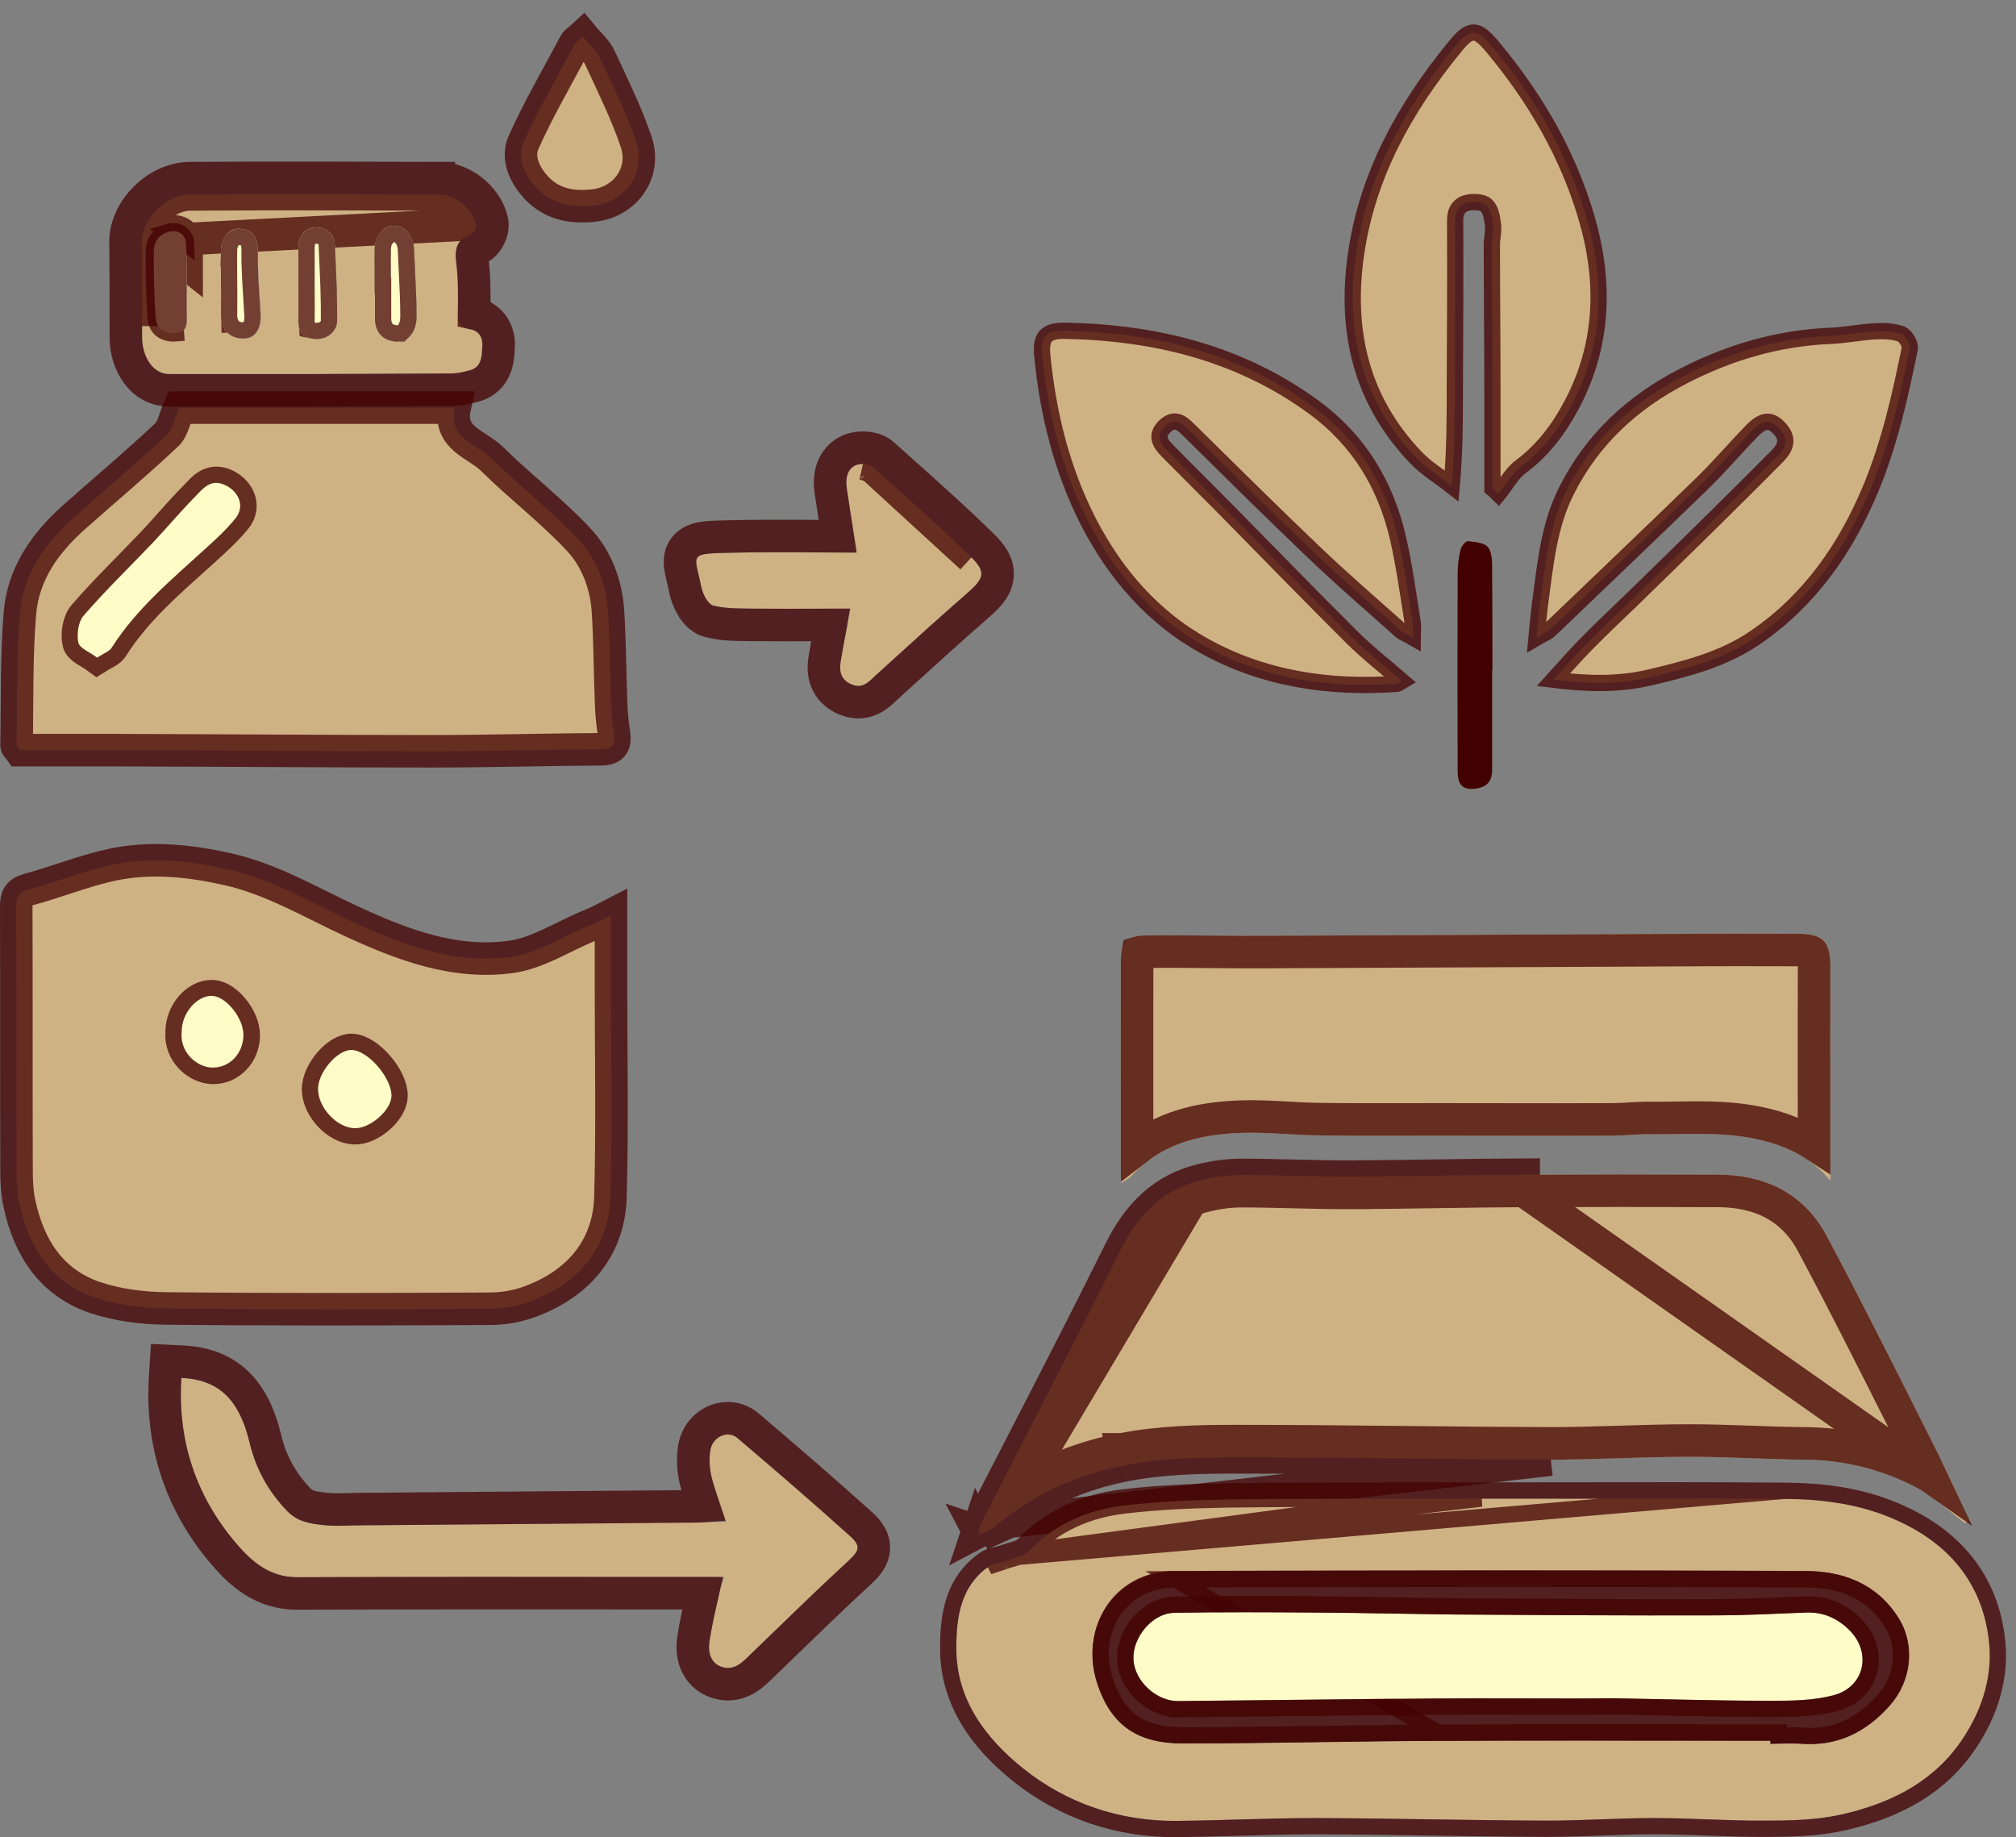 <svg width="124" height="113" viewBox="0 0 124 113" fill="none" xmlns="http://www.w3.org/2000/svg">
<rect x="0" y="0" width="124" height="113" fill="#808080" stroke="none"/>
<path d="M120.864 93.682C119.831 92.912 118.868 92.001 117.747 91.423C115.646 90.355 113.387 89.795 110.988 89.777C108.641 89.76 106.277 89.602 103.931 89.602C101.077 89.602 98.24 89.777 95.385 89.777C88.924 89.76 82.462 89.637 76.001 89.637C73.724 89.637 71.413 89.69 69.189 90.127C66.212 90.705 63.445 91.966 61.099 93.98C60.871 94.172 60.573 94.26 60.293 94.4C60.258 94.33 60.205 94.278 60.17 94.208C60.24 94.015 60.276 93.822 60.363 93.647C63.2 88.114 66.089 82.598 68.856 77.011C69.977 74.718 71.535 73.106 74.039 72.546C74.792 72.371 75.58 72.266 76.351 72.266C78.645 72.266 80.956 72.389 83.25 72.371C86.735 72.353 90.237 72.266 93.722 72.249C97.68 72.231 101.655 72.231 105.612 72.249C108.571 72.249 110.97 73.404 112.371 76.048C114.648 80.321 116.802 84.646 118.973 88.954C119.726 90.46 120.409 92.001 121.127 93.525C121.022 93.577 120.934 93.63 120.864 93.682Z" fill="#CFB284"/>
<path d="M118.788 90.866C118.557 90.376 118.323 89.889 118.079 89.403C117.753 88.755 117.427 88.108 117.102 87.461C115.258 83.796 113.418 80.139 111.489 76.519L111.488 76.517C110.292 74.26 108.275 73.249 105.612 73.249H105.608C101.653 73.231 97.681 73.231 93.727 73.249L118.788 90.866ZM118.788 90.866C118.6 90.749 118.406 90.638 118.206 90.534L118.2 90.532C115.962 89.394 113.551 88.796 110.995 88.777M118.788 90.866L93.726 73.249M110.995 88.777C110.995 88.777 110.995 88.777 110.995 88.777L110.988 89.777L110.995 88.777ZM110.995 88.777C109.906 88.769 108.811 88.73 107.7 88.691L107.495 88.684C106.318 88.642 105.124 88.602 103.931 88.602C102.488 88.602 101.053 88.646 99.635 88.69L99.627 88.69C98.203 88.734 96.796 88.777 95.387 88.777M95.387 88.777C92.431 88.769 89.449 88.739 86.462 88.708C82.969 88.673 79.47 88.637 76.001 88.637C73.72 88.637 71.324 88.688 68.997 89.146M95.387 88.777C95.386 88.777 95.386 88.777 95.385 88.777V89.777M95.387 88.777C95.387 88.777 95.388 88.777 95.388 88.777L95.385 89.777M68.997 89.146C66.683 89.595 64.479 90.439 62.483 91.711M68.997 89.146C68.997 89.146 68.998 89.146 68.998 89.146L69.189 90.127M68.997 89.146C68.996 89.146 68.996 89.146 68.996 89.146L69.189 90.127M62.483 91.711C62.866 90.966 63.251 90.221 63.635 89.475C65.692 85.488 67.755 81.488 69.752 77.455L69.754 77.451C70.787 75.337 72.138 73.996 74.258 73.522L74.258 73.522L74.266 73.52C74.957 73.359 75.669 73.266 76.351 73.266C77.408 73.266 78.47 73.292 79.547 73.319C79.623 73.321 79.7 73.323 79.776 73.325C80.926 73.353 82.092 73.38 83.257 73.371M62.483 91.711C62.147 92.362 61.813 93.013 61.479 93.663M62.483 91.711C61.862 92.106 61.262 92.543 60.684 93.021C61.371 91.684 62.06 90.347 62.75 89.01C64.805 85.025 66.862 81.036 68.856 77.011M83.257 73.371C85.004 73.362 86.754 73.336 88.499 73.31L88.501 73.31C90.249 73.283 91.99 73.257 93.726 73.249M83.257 73.371C83.256 73.371 83.256 73.371 83.255 73.371L83.25 72.371M83.257 73.371C83.257 73.371 83.257 73.371 83.258 73.371L83.25 72.371M93.726 73.249L93.722 72.249C91.98 72.257 90.233 72.284 88.486 72.31C86.739 72.336 84.993 72.362 83.25 72.371M93.726 73.249L74.039 72.546M83.25 72.371C82.026 72.38 80.798 72.35 79.57 72.319C78.495 72.293 77.421 72.266 76.351 72.266C75.58 72.266 74.792 72.371 74.039 72.546M74.039 72.546C71.535 73.106 69.977 74.718 68.856 77.011M74.039 72.546L61.479 93.663M61.479 93.663C63.742 91.833 66.371 90.674 69.189 90.127M61.479 93.663L95.385 89.777M68.856 77.011L68.856 77.012L68.856 77.011ZM60.17 94.208C60.174 94.197 60.178 94.187 60.181 94.177L60.191 94.197L60.17 94.208ZM60.17 94.208C60.188 94.243 60.21 94.273 60.232 94.304C60.254 94.335 60.276 94.365 60.293 94.4L60.203 94.219L60.17 94.208ZM69.189 90.127C71.413 89.69 73.724 89.637 76.001 89.637C79.48 89.637 82.959 89.673 86.439 89.708C89.421 89.739 92.403 89.769 95.385 89.777M60.293 94.4L60.464 94.314L60.472 94.317C60.412 94.344 60.352 94.371 60.293 94.4Z" stroke="#430000" stroke-opacity="0.75" stroke-width="2"/>
<path d="M37.581 56.296C37.581 57.837 37.581 59.256 37.581 60.674C37.581 64.982 37.669 69.307 37.546 73.615C37.476 76.469 35.847 78.938 32.398 80.129C31.68 80.374 30.874 80.497 30.121 80.497C23.484 80.532 16.83 80.549 10.193 80.479C8.74 80.462 7.234 80.269 5.868 79.814C3.154 78.903 1.77 76.732 1.193 74.018C1.053 73.37 1.018 72.687 1.018 72.022C1 66.593 1.018 61.182 1 55.754C1 55.176 1.123 54.895 1.735 54.72C3.487 54.248 5.185 53.547 6.936 53.179C9.283 52.689 11.647 52.934 13.993 53.46C16.708 54.072 19.054 55.473 21.541 56.629C24.675 58.083 27.932 59.343 31.452 58.853C33.045 58.625 34.534 57.662 36.057 57.014C36.565 56.822 37.073 56.559 37.581 56.296ZM24.08 67.398C24.08 66.278 22.644 64.632 21.646 64.579C20.753 64.544 19.544 65.98 19.562 67.031C19.597 68.151 20.735 69.36 21.803 69.395C22.767 69.43 24.08 68.274 24.08 67.398ZM11.174 63.459C11.051 64.754 12.155 65.665 13.083 65.682C14.151 65.7 14.992 64.789 14.992 63.669C14.992 62.618 13.906 61.287 13.048 61.27C12.085 61.252 11.174 62.32 11.174 63.459Z" fill="#CFB284" stroke="#430000" stroke-opacity="0.75" stroke-width="2"/>
<path d="M91.113 92.177C97.347 92.177 103.581 92.141 109.815 92.194C112.056 92.212 114.28 92.492 116.381 93.385C119.814 94.838 121.985 97.342 122.353 101.09C122.563 103.366 121.775 105.538 120.409 107.394C118.623 109.793 116.031 110.984 113.229 111.614C111.723 111.947 110.13 111.982 108.571 111.982C106.295 111.999 104.036 111.824 101.76 111.824C99.553 111.824 97.329 111.982 95.123 111.982C90.412 111.964 85.684 111.842 80.974 111.824C78.119 111.824 75.265 111.964 72.428 111.999C68.891 112.034 65.634 110.931 62.937 108.777C60.643 106.938 58.804 104.539 58.822 101.352C58.822 99.461 59.085 97.57 60.818 96.344C61.081 96.151 61.466 96.134 61.781 96.029C62.289 95.836 62.955 95.749 63.287 95.398C64.898 93.718 66.93 92.859 69.154 92.597C71.237 92.352 73.356 92.264 75.475 92.229C80.676 92.159 85.894 92.194 91.113 92.177ZM108.904 107.061C108.904 107.131 108.904 107.184 108.904 107.254C109.517 107.254 110.13 107.219 110.743 107.254C112.984 107.429 114.735 106.588 116.224 104.925C117.59 103.401 117.835 101.16 116.749 99.479C115.418 97.395 113.334 96.642 111.076 96.642C98.152 96.589 85.229 96.607 72.306 96.642C68.453 96.659 66.439 100.197 67.473 103.454C68.348 106.256 70.117 107.236 72.743 107.236C77.979 107.236 83.233 107.096 88.469 107.079C95.263 107.026 102.092 107.061 108.904 107.061Z" fill="#CFB284"/>
<path d="M91.111 91.677L91.113 91.677C92.892 91.677 94.672 91.674 96.453 91.671C100.907 91.664 105.363 91.656 109.819 91.694L91.111 91.677ZM91.111 91.677C89.375 91.682 87.638 91.682 85.9 91.682C82.42 91.682 78.939 91.682 75.469 91.729L75.467 91.729C73.341 91.764 71.203 91.852 69.095 92.1L69.095 92.1C66.776 92.374 64.631 93.274 62.926 95.053L62.925 95.054C62.85 95.133 62.704 95.212 62.443 95.298C62.342 95.332 62.237 95.362 62.124 95.395C62.098 95.403 62.071 95.411 62.044 95.419C61.907 95.459 61.758 95.504 61.615 95.557M91.111 91.677L63.287 95.398M63.287 95.398C64.898 93.718 66.93 92.859 69.154 92.597C71.237 92.352 73.356 92.264 75.475 92.229C78.942 92.182 82.417 92.182 85.895 92.182C87.634 92.182 89.373 92.182 91.113 92.177L63.287 95.398ZM63.287 95.398C63.053 95.645 62.654 95.762 62.261 95.876C62.096 95.924 61.932 95.972 61.781 96.029M61.781 96.029L61.623 95.555C61.62 95.556 61.618 95.556 61.615 95.557M61.781 96.029C61.675 96.064 61.561 96.09 61.446 96.115C61.22 96.166 60.992 96.217 60.818 96.344L61.781 96.029ZM61.615 95.557C61.535 95.584 61.462 95.6 61.369 95.62C61.31 95.633 61.243 95.648 61.16 95.668C60.98 95.713 60.74 95.783 60.526 95.938M61.615 95.557L60.526 95.938M60.526 95.938C58.581 97.316 58.322 99.438 58.322 101.351C58.304 104.756 60.275 107.284 62.624 109.167L62.625 109.168C65.415 111.396 68.784 112.535 72.433 112.499L72.434 112.499C73.667 112.484 74.887 112.45 76.104 112.415C77.723 112.37 79.338 112.324 80.973 112.324C83.325 112.333 85.681 112.368 88.041 112.403L88.042 112.403C90.401 112.438 92.763 112.473 95.121 112.482H95.123C96.235 112.482 97.35 112.442 98.454 112.403L98.459 112.403C99.568 112.363 100.667 112.324 101.76 112.324C102.834 112.324 103.906 112.363 104.988 112.403L105.147 112.409C106.279 112.451 107.423 112.49 108.573 112.482C110.132 112.482 111.773 112.448 113.337 112.102L113.339 112.102C116.204 111.457 118.926 110.223 120.81 107.692L120.812 107.69C122.232 105.76 123.075 103.469 122.851 101.044L122.85 101.041C122.462 97.082 120.149 94.437 116.577 92.925C114.393 91.996 112.097 91.712 109.819 91.694L60.526 95.938ZM88.466 106.579C93.321 106.541 98.195 106.548 103.066 106.555C105.013 106.558 106.96 106.561 108.904 106.561H109.404V106.748C109.43 106.747 109.455 106.747 109.481 106.746C109.901 106.738 110.344 106.73 110.771 106.754L110.782 106.755L110.782 106.755C112.845 106.916 114.451 106.157 115.851 104.591L115.852 104.591C117.079 103.222 117.283 101.227 116.329 99.75L116.328 99.748C115.115 97.849 113.219 97.142 111.076 97.142H111.073C98.152 97.089 85.23 97.107 72.308 97.142M88.466 106.579L72.307 97.142C72.307 97.142 72.307 97.142 72.308 97.142M88.466 106.579C86.002 106.587 83.557 106.622 81.115 106.657C78.328 106.696 75.546 106.736 72.743 106.736C71.488 106.736 70.5 106.501 69.731 105.981C68.969 105.465 68.363 104.628 67.95 103.305L67.949 103.303C67.002 100.318 68.842 97.158 72.308 97.142M88.466 106.579L72.308 97.142" stroke="#430000" stroke-opacity="0.75"/>
<path d="M11.017 25.073C16.585 25.073 22.224 25.073 27.967 25.073C27.547 26.982 29.351 27.315 30.279 28.243C31.995 29.941 33.956 31.43 35.602 33.199C36.67 34.337 37.266 35.895 37.388 37.489C37.511 39.345 37.511 41.201 37.581 43.057C37.599 43.723 37.651 44.388 37.756 45.054C37.861 45.719 37.756 46.087 36.951 46.087C33.518 46.104 30.069 46.209 26.637 46.209C20.087 46.209 13.521 46.157 6.971 46.139C5.028 46.139 3.066 46.139 1.228 46.139C1.088 45.947 1.018 45.912 1.018 45.859C1.07 43.127 1 40.396 1.228 37.681C1.438 35.265 2.804 33.356 4.59 31.78C6.481 30.099 8.425 28.47 10.264 26.737C10.666 26.352 10.754 25.651 11.017 25.073ZM5.973 40.448C6.394 40.185 6.744 40.063 6.901 39.818C8.425 37.401 10.596 35.615 12.68 33.724C13.31 33.146 13.958 32.55 14.501 31.885C15.079 31.167 14.729 30.274 13.906 29.854C12.943 29.381 12.452 30.099 11.945 30.624C11.069 31.5 10.281 32.463 9.423 33.374C8.005 34.862 6.516 36.298 5.168 37.856C4.835 38.242 4.712 39.012 4.835 39.52C4.888 39.87 5.518 40.115 5.973 40.448Z" fill="#CFB284" stroke="#430000" stroke-opacity="0.75" stroke-width="2"/>
<path d="M68.943 72.774C68.943 68.064 68.926 63.581 68.943 59.098C68.943 57.942 69.276 57.557 70.449 57.54C72.953 57.505 75.457 57.575 77.962 57.557C86.84 57.522 95.736 57.47 104.614 57.434C106.592 57.417 108.571 57.434 110.55 57.434C112.161 57.434 112.581 57.907 112.581 59.518C112.564 63.826 112.581 68.134 112.581 72.617C111.198 70.953 109.342 70.27 107.486 69.955C105.559 69.622 103.563 69.78 101.584 69.762C100.779 69.745 99.956 69.85 99.15 69.85C95.63 69.868 92.093 69.85 88.573 69.85C86.069 69.85 83.565 69.868 81.061 69.832C79.555 69.815 78.049 69.64 76.543 69.675C73.934 69.745 71.465 70.27 69.591 72.337C69.486 72.459 69.329 72.529 68.943 72.774Z" fill="#CFB284"/>
<path d="M69.942 70.652C69.942 69.787 69.941 68.929 69.939 68.076C69.936 65.039 69.932 62.072 69.943 59.102H69.943V59.098C69.943 58.848 69.962 58.698 69.984 58.611C69.986 58.603 69.988 58.597 69.989 58.591C69.992 58.59 69.994 58.59 69.996 58.589C70.073 58.566 70.216 58.543 70.464 58.539C71.845 58.52 73.171 58.532 74.51 58.545C75.64 58.555 76.779 58.565 77.967 58.557C82.406 58.54 86.85 58.518 91.293 58.496C95.736 58.474 100.179 58.452 104.618 58.434L104.623 58.434C105.936 58.423 107.245 58.427 108.56 58.431C109.221 58.433 109.884 58.434 110.55 58.434C110.914 58.434 111.146 58.462 111.294 58.501C111.364 58.519 111.404 58.537 111.424 58.548C111.442 58.558 111.447 58.563 111.448 58.564L111.448 58.564C111.456 58.573 111.581 58.719 111.581 59.516C111.57 62.377 111.573 65.241 111.577 68.152C111.578 68.899 111.579 69.65 111.58 70.404C110.338 69.597 108.964 69.192 107.655 68.969C106.136 68.707 104.54 68.731 103.055 68.752C102.555 68.76 102.067 68.767 101.599 68.763C101.153 68.753 100.711 68.778 100.308 68.801C100.278 68.803 100.249 68.805 100.219 68.807C99.837 68.829 99.49 68.85 99.15 68.85L99.145 68.85C96.801 68.862 94.452 68.858 92.102 68.854C90.926 68.852 89.75 68.85 88.573 68.85C87.944 68.85 87.315 68.851 86.688 68.852C84.811 68.856 82.945 68.859 81.075 68.833L81.073 68.833C80.452 68.825 79.831 68.79 79.185 68.754C79.076 68.748 78.967 68.742 78.857 68.736C78.103 68.694 77.316 68.657 76.52 68.675L76.516 68.675C74.243 68.736 71.904 69.132 69.942 70.652ZM70.003 58.553C70.003 58.553 70.003 58.553 70.002 58.554L70.003 58.553ZM69.953 58.604C69.952 58.605 69.952 58.605 69.952 58.605L69.953 58.604Z" stroke="#430000" stroke-opacity="0.75" stroke-width="2"/>
<path d="M86.892 39.205C86.56 39.012 86.35 38.942 86.192 38.82C84.371 37.191 82.532 35.615 80.781 33.934C78.172 31.447 75.615 28.908 73.041 26.369C72.586 25.914 72.165 25.721 71.64 26.229C71.045 26.807 71.377 27.28 71.798 27.718C73.023 28.961 74.267 30.187 75.493 31.43C78.049 34.022 80.571 36.631 83.145 39.187C84.091 40.133 85.159 40.956 86.227 41.884C86.104 41.954 86.017 42.042 85.929 42.059C81.762 42.357 77.734 41.761 74.074 39.73C70.94 37.997 68.611 35.317 66.965 32.13C65.319 28.926 64.46 25.459 64.11 21.886C63.988 20.713 64.356 20.328 65.511 20.345C71.045 20.45 76.246 21.711 80.799 25.038C83.583 27.07 85.246 29.836 85.999 33.146C86.385 34.845 86.612 36.561 86.892 38.277C86.927 38.504 86.892 38.767 86.892 39.205Z" fill="#CFB284" stroke="#430000" stroke-opacity="0.75"/>
<path d="M95.543 41.814C96.208 41.078 96.874 40.325 97.574 39.607C98.467 38.697 99.395 37.821 100.306 36.946C101.864 35.422 103.423 33.916 104.981 32.375C106.435 30.939 107.871 29.521 109.307 28.067C109.762 27.612 110.042 27.087 109.552 26.474C108.957 25.756 108.501 25.756 107.748 26.509C106.698 27.595 105.717 28.75 104.631 29.801C101.549 32.795 98.432 35.755 95.333 38.732C95.175 38.889 94.93 38.977 94.51 39.222C94.597 38.329 94.65 37.699 94.737 37.051C95.053 34.704 95.263 32.34 96.348 30.186C97.942 27.017 100.411 24.74 103.546 23.129C106.365 21.676 109.342 20.8 112.529 20.66C113.457 20.625 114.368 20.433 115.296 20.38C115.838 20.345 116.416 20.363 116.924 20.538C117.187 20.625 117.52 21.168 117.467 21.431C116.872 24.355 116.224 27.262 115.068 30.046C113.527 33.741 111.321 36.911 107.976 39.205C105.997 40.571 103.686 41.148 101.374 41.691C99.465 42.129 97.557 42.059 95.543 41.814Z" fill="#CFB284" stroke="#430000" stroke-opacity="0.75"/>
<path d="M91.796 30.047C91.796 28.068 91.796 26.107 91.796 24.128C91.796 21.099 91.761 18.069 91.761 15.04C91.761 14.637 91.883 14.234 91.831 13.831C91.778 13.411 91.708 12.903 91.428 12.64C91.2 12.413 90.658 12.395 90.29 12.465C89.782 12.57 89.502 12.938 89.502 13.534C89.519 16.966 89.502 20.416 89.484 23.848C89.484 25.791 89.484 27.735 89.292 29.889C88.556 29.311 87.716 28.803 87.085 28.138C83.706 24.601 82.725 20.346 83.408 15.617C84.108 10.767 86.402 6.652 89.449 2.922C90.465 1.661 90.833 1.714 91.866 2.957C94.44 6.056 96.436 9.489 97.575 13.358C98.73 17.281 98.643 21.169 96.681 24.881C95.893 26.369 94.913 27.683 93.529 28.716C92.969 29.136 92.619 29.819 92.163 30.379C92.041 30.257 91.918 30.152 91.796 30.047Z" fill="#CFB284" stroke="#430000" stroke-opacity="0.75"/>
<path d="M44.656 93.613C44.323 92.597 43.99 91.721 43.763 90.828C43.64 90.303 43.605 89.725 43.693 89.2C43.833 88.359 44.778 87.939 45.374 88.464C47.685 90.426 49.996 92.422 52.255 94.453C53.008 95.119 52.851 95.399 52.08 96.099C50.067 97.955 48.105 99.882 46.127 101.79C45.636 102.281 45.128 102.771 44.393 102.526C43.693 102.298 43.535 101.598 43.64 100.95C43.798 99.882 44.06 98.849 44.288 97.798C44.34 97.553 44.446 97.325 44.533 97.027C44.235 97.01 44.008 96.992 43.78 96.992C35.27 96.992 26.759 96.975 18.266 97.01C16.603 97.01 15.499 96.064 14.554 94.961C12.05 92.037 10.912 88.604 11.157 84.752C13.416 84.857 14.694 86.03 15.342 88.692C15.727 90.338 16.497 91.721 17.653 92.93C18.301 93.613 19.089 93.718 19.912 93.805C20.543 93.875 21.191 93.84 21.838 93.823C28.913 93.77 35.987 93.7 43.062 93.648C43.552 93.595 44.025 93.613 44.656 93.613Z" fill="#CFB284"/>
<path d="M43.221 97.992C43.194 98.112 43.167 98.232 43.139 98.353C42.962 99.138 42.775 99.964 42.652 100.797C42.581 101.238 42.586 101.767 42.786 102.267C43.001 102.804 43.428 103.263 44.081 103.476C44.751 103.698 45.349 103.575 45.831 103.311C46.248 103.084 46.589 102.742 46.816 102.515L46.828 102.504C47.267 102.079 47.706 101.655 48.143 101.232C49.677 99.746 51.199 98.271 52.756 96.837C52.95 96.66 53.15 96.471 53.31 96.276C53.469 96.084 53.661 95.802 53.725 95.433C53.868 94.603 53.281 94.025 52.921 93.707C50.656 91.67 48.339 89.669 46.027 87.707C45.4 87.16 44.593 87.126 43.959 87.404C43.331 87.681 42.833 88.273 42.706 89.035C42.593 89.711 42.641 90.423 42.789 91.056L42.791 91.066L42.794 91.075C42.924 91.588 43.091 92.106 43.267 92.627C43.18 92.633 43.094 92.639 43.007 92.648C39.485 92.674 35.963 92.705 32.442 92.735C28.904 92.766 25.368 92.796 21.831 92.823L21.821 92.823L21.811 92.823C21.711 92.826 21.613 92.829 21.518 92.832C20.96 92.849 20.486 92.863 20.023 92.811L20.018 92.811C19.182 92.722 18.748 92.631 18.379 92.241L18.379 92.241L18.376 92.239C17.339 91.154 16.658 89.929 16.316 88.464L16.316 88.464L16.313 88.456C15.965 87.024 15.416 85.856 14.537 85.033C13.638 84.192 12.505 83.814 11.203 83.753L10.221 83.707L10.159 84.688C9.897 88.799 11.12 92.488 13.794 95.611L13.794 95.612C14.795 96.778 16.152 98.01 18.266 98.01L18.27 98.01C24.637 97.984 31.013 97.987 37.394 97.99C39.336 97.991 41.278 97.992 43.221 97.992Z" stroke="#430000" stroke-opacity="0.75" stroke-width="2"/>
<path d="M19.159 23.007C16.253 23.007 13.328 23.007 10.421 23.007C9.476 23.007 8.74 22.044 8.74 20.766C8.74 18.787 8.74 16.808 8.723 14.847C8.723 13.464 10.194 11.958 11.7 11.958C16.795 11.923 21.891 11.94 26.987 11.958C27.985 11.958 29.053 12.816 29.281 13.779C29.333 13.954 29.141 14.339 28.983 14.392C28.16 14.707 27.95 15.215 28.055 16.09C28.195 17.159 28.178 18.244 28.16 19.312C28.16 19.838 28.37 20.171 28.861 20.241C29.526 20.328 29.701 20.836 29.666 21.291C29.631 21.852 29.666 22.57 28.896 22.78C28.51 22.885 28.108 22.972 27.722 22.972C24.868 22.99 22.014 22.99 19.159 23.007C19.159 22.99 19.159 22.99 19.159 23.007ZM23.047 17.561H23.064C23.064 18.227 23.064 18.91 23.064 19.575C23.064 20.486 23.607 21.011 24.465 21.011C25.148 21.029 25.621 20.346 25.621 19.47C25.621 18.087 25.516 16.703 25.463 15.302C25.446 14.549 24.921 13.902 24.273 13.884C23.642 13.866 23.064 14.497 23.047 15.285C23.029 16.038 23.047 16.791 23.047 17.561ZM18.354 17.509C18.354 18.209 18.371 18.91 18.354 19.61C18.319 20.276 18.529 20.731 19.247 20.836C20 20.941 20.718 20.468 20.735 19.75C20.753 18.192 20.665 16.616 20.595 15.057C20.56 14.322 19.982 13.954 19.369 13.989C18.722 14.024 18.354 14.549 18.354 15.25C18.354 15.985 18.354 16.738 18.354 17.509ZM13.591 17.369C13.608 18.069 13.591 18.77 13.608 19.47C13.626 20.363 14.221 20.888 15.097 20.836C15.727 20.783 16.077 20.206 16.042 19.365C15.972 18.034 15.85 16.703 15.867 15.372C15.885 14.567 15.552 14.182 14.817 14.094C14.169 14.024 13.643 14.584 13.608 15.372C13.573 16.02 13.591 16.686 13.591 17.369ZM11.489 17.404C11.472 16.616 11.489 15.845 11.472 15.057C11.454 14.427 10.964 14.094 10.369 14.287C9.756 14.479 9.476 14.917 9.476 15.512C9.476 16.878 9.493 18.227 9.598 19.593C9.651 20.258 10.176 20.573 10.841 20.521C11.472 20.468 11.507 20.013 11.507 19.505C11.472 18.805 11.489 18.104 11.489 17.404Z" fill="#CFB284"/>
<path d="M26.987 11.958L26.99 10.958L26.988 10.958C21.895 10.94 16.796 10.923 11.696 10.958C10.619 10.959 9.636 11.488 8.943 12.172C8.255 12.853 7.723 13.817 7.723 14.847H7.723L7.723 14.856C7.74 16.812 7.74 18.786 7.74 20.766C7.74 22.316 8.68 24.007 10.421 24.007H10.438H10.455H10.472H10.489H10.506H10.523H10.54H10.557H10.575H10.592H10.609H10.626H10.643H10.66H10.677H10.694H10.711H10.728H10.745H10.762H10.779H10.796H10.813H10.83H10.847H10.864H10.881H10.898H10.915H10.932H10.949H10.966H10.983H11.001H11.018H11.035H11.052H11.069H11.086H11.103H11.12H11.137H11.154H11.171H11.188H11.205H11.222H11.239H11.256H11.273H11.29H11.307H11.325H11.341H11.359H11.376H11.393H11.41H11.427H11.444H11.461H11.478H11.495H11.512H11.529H11.546H11.563H11.58H11.597H11.614H11.632H11.649H11.666H11.683H11.7H11.717H11.734H11.751H11.768H11.785H11.802H11.819H11.836H11.853H11.87H11.887H11.904H11.921H11.938H11.956H11.973H11.99H12.007H12.024H12.041H12.058H12.075H12.092H12.109H12.126H12.143H12.16H12.177H12.194H12.212H12.229H12.246H12.263H12.28H12.297H12.314H12.331H12.348H12.365H12.382H12.399H12.416H12.433H12.45H12.468H12.485H12.502H12.519H12.536H12.553H12.57H12.587H12.604H12.621H12.638H12.655H12.672H12.69H12.707H12.724H12.741H12.758H12.775H12.792H12.809H12.826H12.843H12.86H12.877H12.894H12.911H12.928H12.946H12.963H12.98H12.997H13.014H13.031H13.048H13.065H13.082H13.099H13.116H13.133H13.15H13.168H13.185H13.202H13.219H13.236H13.253H13.27H13.287H13.304H13.321H13.338H13.355H13.373H13.39H13.407H13.424H13.441H13.458H13.475H13.492H13.509H13.526H13.543H13.56H13.577H13.595H13.612H13.629H13.646H13.663H13.68H13.697H13.714H13.731H13.748H13.765H13.782H13.8H13.817H13.834H13.851H13.868H13.885H13.902H13.919H13.936H13.953H13.97H13.987H14.005H14.022H14.039H14.056H14.073H14.09H14.107H14.124H14.141H14.158H14.175H14.192H14.21H14.226H14.244H14.261H14.278H14.295H14.312H14.329H14.346H14.363H14.38H14.397H14.415H14.431H14.449H14.466H14.483H14.5H14.517H14.534H14.551H14.568H14.585H14.602H14.62H14.636H14.654H14.671H14.688H14.705H14.722H14.739H14.756H14.773H14.79H14.807H14.825H14.841H14.859H14.876H14.893H14.91H14.927H14.944H14.961H14.978H14.995H15.012H15.03H15.047H15.064H15.081H15.098H15.115H15.132H15.149H15.166H15.183H15.2H15.217H15.235H15.252H15.269H15.286H15.303H15.32H15.337H15.354H15.371H15.388H15.405H15.422H15.44H15.457H15.474H15.491H15.508H15.525H15.542H15.559H15.576H15.593H15.61H15.627H15.644H15.662H15.679H15.696H15.713H15.73H15.747H15.764H15.781H15.798H15.815H15.832H15.849H15.867H15.884H15.901H15.918H15.935H15.952H15.969H15.986H16.003H16.02H16.037H16.054H16.072H16.088H16.106H16.123H16.14H16.157H16.174H16.191H16.208H16.225H16.242H16.259H16.276H16.294H16.311H16.328H16.345H16.362H16.379H16.396H16.413H16.43H16.447H16.464H16.481H16.498H16.515H16.533H16.55H16.567H16.584H16.601H16.618H16.635H16.652H16.669H16.686H16.703H16.72H16.738H16.755H16.772H16.789H16.806H16.823H16.84H16.857H16.874H16.891H16.908H16.925H16.942H16.959H16.977H16.994H17.011H17.028H17.045H17.062H17.079H17.096H17.113H17.13H17.147H17.164H17.181H17.198H17.215H17.233H17.25H17.267H17.284H17.301H17.318H17.335H17.352H17.369H17.386H17.403H17.42H17.437H17.454H17.471H17.488H17.506H17.523H17.54H17.557H17.574H17.591H17.608H17.625H17.642H17.659H17.676H17.693H17.71H17.727H17.744H17.762H17.779H17.796H17.813H17.83H17.847H17.864H17.881H17.898H17.915H17.932H17.949H17.966H17.983H18H18.017H18.034H18.052H18.069H18.086H18.103H18.12H18.137H18.154H18.171H18.188H18.205H18.222H18.239H18.256H18.273H18.29H18.307H18.324H18.341H18.358H18.375H18.392H18.41H18.427H18.444H18.461H18.478H18.495H18.512H18.529H18.546H18.563H18.58H18.597H18.614H18.631H18.648H18.665H18.682H18.699H18.716H18.733H18.75H18.767H18.785H18.802H18.819H18.836H18.853H18.87H18.887H18.904H18.921H18.938H18.955H18.972H18.989H19.006H19.023H19.04H19.057H19.074H19.091H19.108H19.125H19.142H19.159V24.007L19.166 24.007C20.591 23.998 22.017 23.994 23.444 23.99L23.445 23.99C24.871 23.985 26.298 23.981 27.726 23.972C28.247 23.972 28.753 23.855 29.159 23.744C29.499 23.652 29.8 23.487 30.043 23.244C30.283 23.005 30.422 22.732 30.505 22.483C30.631 22.107 30.65 21.675 30.66 21.447C30.661 21.413 30.662 21.383 30.664 21.359C30.69 20.996 30.642 20.524 30.372 20.095C30.104 19.669 29.681 19.387 29.161 19.278C29.178 18.238 29.195 17.099 29.047 15.966C29.005 15.61 29.052 15.504 29.06 15.489L29.06 15.489C29.061 15.486 29.067 15.474 29.096 15.452C29.13 15.425 29.2 15.38 29.332 15.329C29.608 15.228 29.784 15.042 29.865 14.947C29.968 14.826 30.048 14.694 30.108 14.572C30.169 14.45 30.223 14.306 30.257 14.15C30.284 14.021 30.318 13.79 30.25 13.531C30.07 12.793 29.596 12.164 29.046 11.725C28.491 11.283 27.761 10.958 26.987 10.958V11.958ZM26.987 11.958C27.985 11.958 29.053 12.816 29.281 13.779L8.723 14.847C8.723 13.464 10.194 11.958 11.7 11.958C16.795 11.923 21.891 11.94 26.987 11.958ZM9.728 15.512C9.726 15.289 9.725 15.066 9.723 14.843M9.728 15.512L9.723 14.843M9.728 15.512C9.737 16.864 9.74 18.223 9.74 19.581L9.728 15.512ZM9.723 14.843C9.723 14.795 9.727 14.745 9.735 14.693C9.881 14.512 10.09 14.374 10.369 14.287M9.723 14.843L11.481 16.23C11.481 15.841 11.481 15.451 11.472 15.057C11.454 14.427 10.964 14.094 10.369 14.287M10.369 14.287L10.668 15.241L10.677 15.238L10.369 14.287ZM19.353 19.649L19.352 19.663C19.348 19.741 19.35 19.799 19.354 19.84C19.364 19.842 19.376 19.844 19.388 19.846C19.522 19.864 19.631 19.827 19.69 19.785C19.718 19.765 19.729 19.749 19.732 19.744C19.733 19.741 19.735 19.738 19.735 19.729C19.75 18.42 19.689 17.099 19.626 15.754C19.616 15.538 19.606 15.321 19.596 15.104C19.594 15.049 19.583 15.026 19.581 15.022C19.579 15.019 19.578 15.018 19.576 15.017C19.569 15.011 19.523 14.982 19.427 14.987L19.424 14.988C19.415 14.988 19.409 14.989 19.404 14.989C19.39 15.013 19.354 15.091 19.354 15.25L19.353 19.649ZM19.353 19.649L19.354 19.635M19.353 19.649L19.354 19.635M19.354 19.635C19.366 19.152 19.361 18.655 19.358 18.178M19.354 19.635L19.358 18.178M19.358 18.178C19.356 17.949 19.354 17.724 19.354 17.509M19.358 18.178L19.354 17.509M19.354 17.509V17.504M19.354 17.509V17.504M19.354 17.504V17.5M19.354 17.504V17.5M19.354 17.5V17.495M19.354 17.5V17.495M19.354 17.495V17.491M19.354 17.495V17.491M19.354 17.491V17.486M19.354 17.491V17.486M19.354 17.486V17.482M19.354 17.486V17.482M19.354 17.482V17.477M19.354 17.482V17.477M19.354 17.477V17.473M19.354 17.477V17.473M19.354 17.473V17.468M19.354 17.473V17.468M19.354 17.468V17.464M19.354 17.468V17.464M19.354 17.464V17.459M19.354 17.464V17.459M19.354 17.459V17.455M19.354 17.459V17.455M19.354 17.455V17.45M19.354 17.455V17.45M19.354 17.45V17.446M19.354 17.45V17.446M19.354 17.446V17.441M19.354 17.446V17.441M19.354 17.441V17.437M19.354 17.441V17.437M19.354 17.437V17.432M19.354 17.437V17.432M19.354 17.432V17.428M19.354 17.432V17.428M19.354 17.428V17.423M19.354 17.428V17.423M19.354 17.423V17.419M19.354 17.423V17.419M19.354 17.419V17.414M19.354 17.419V17.414M19.354 17.414V17.41M19.354 17.414V17.41M19.354 17.41V17.405M19.354 17.41V17.405M19.354 17.405V17.401M19.354 17.405V17.401M19.354 17.401V17.396M19.354 17.401V17.396M19.354 17.396V17.392M19.354 17.396V17.392M19.354 17.392V17.387M19.354 17.392V17.387M19.354 17.387V17.383M19.354 17.387V17.383M19.354 17.383V17.378M19.354 17.383V17.378M19.354 17.378V17.373M19.354 17.378V17.373M19.354 17.373V17.369M19.354 17.373V17.369M19.354 17.369V17.364M19.354 17.369V17.364M19.354 17.364V17.36M19.354 17.364V17.36M19.354 17.36V17.355M19.354 17.36V17.355M19.354 17.355V17.351M19.354 17.355V17.351M19.354 17.351V17.346M19.354 17.351V17.346M19.354 17.346V17.342M19.354 17.346V17.342M19.354 17.342V17.337M19.354 17.342V17.337M19.354 17.337V17.333M19.354 17.337V17.333M19.354 17.333V17.328M19.354 17.333V17.328M19.354 17.328V17.324M19.354 17.328V17.324M19.354 17.324V17.32M19.354 17.324V17.32M19.354 17.32V17.315M19.354 17.32V17.315M19.354 17.315V17.311M19.354 17.315V17.311M19.354 17.311V17.306M19.354 17.311V17.306M19.354 17.306V17.302M19.354 17.306V17.302M19.354 17.302V17.297M19.354 17.302V17.297M19.354 17.297V17.293M19.354 17.297V17.293M19.354 17.293V17.288M19.354 17.293V17.288M19.354 17.288V17.284M19.354 17.288V17.284M19.354 17.284V17.279M19.354 17.284V17.279M19.354 17.279V17.275M19.354 17.279V17.275M19.354 17.275V17.27M19.354 17.275V17.27M19.354 17.27V17.266M19.354 17.27V17.266M19.354 17.266V17.261M19.354 17.266V17.261M19.354 17.261V17.257M19.354 17.261V17.257M19.354 17.257V17.252M19.354 17.257V17.252M19.354 17.252V17.248M19.354 17.252V17.248M19.354 17.248V17.243M19.354 17.248V17.243M19.354 17.243V17.239M19.354 17.243V17.239M19.354 17.239V17.234M19.354 17.239V17.234M19.354 17.234V17.23M19.354 17.234V17.23M19.354 17.23V17.225M19.354 17.23V17.225M19.354 17.225V17.221M19.354 17.225V17.221M19.354 17.221V17.216M19.354 17.221V17.216M19.354 17.216V17.212M19.354 17.216V17.212M19.354 17.212V17.207M19.354 17.212V17.207M19.354 17.207V17.203M19.354 17.207V17.203M19.354 17.203V17.198M19.354 17.203V17.198M19.354 17.198V17.194M19.354 17.198V17.194M19.354 17.194V17.189M19.354 17.194V17.189M19.354 17.189V17.185M19.354 17.189V17.185M19.354 17.185V17.18M19.354 17.185V17.18M19.354 17.18V17.176M19.354 17.18V17.176M19.354 17.176V17.171M19.354 17.176V17.171M19.354 17.171V17.167M19.354 17.171V17.167M19.354 17.167V17.162M19.354 17.167V17.162M19.354 17.162V17.158M19.354 17.162V17.158M19.354 17.158V17.153M19.354 17.158V17.153M19.354 17.153V17.149M19.354 17.153V17.149M19.354 17.149V17.144M19.354 17.149V17.144M19.354 17.144V17.14M19.354 17.144V17.14M19.354 17.14V17.135M19.354 17.14V17.135M19.354 17.135V17.131M19.354 17.135V17.131M19.354 17.131V17.127M19.354 17.131V17.127M19.354 17.127V17.122M19.354 17.127V17.122M19.354 17.122V17.117M19.354 17.122V17.117M19.354 17.117V17.113M19.354 17.117V17.113M19.354 17.113V17.109M19.354 17.113V17.109M19.354 17.109V17.104M19.354 17.109V17.104M19.354 17.104V17.1M19.354 17.104V17.1M19.354 17.1V17.095M19.354 17.1V17.095M19.354 17.095V17.091M19.354 17.095V17.091M19.354 17.091V17.086M19.354 17.091V17.086M19.354 17.086V17.082M19.354 17.086V17.082M19.354 17.082V17.077M19.354 17.082V17.077M19.354 17.077V17.073M19.354 17.077V17.073M19.354 17.073V17.068M19.354 17.073V17.068M19.354 17.068V17.064M19.354 17.068V17.064M19.354 17.064V17.059M19.354 17.064V17.059M19.354 17.059V17.055M19.354 17.059V17.055M19.354 17.055V17.05M19.354 17.055V17.05M19.354 17.05V17.046M19.354 17.05V17.046M19.354 17.046V17.041M19.354 17.046V17.041M19.354 17.041V17.037M19.354 17.041V17.037M19.354 17.037V17.032M19.354 17.037V17.032M19.354 17.032V17.028M19.354 17.032V17.028M19.354 17.028V17.023M19.354 17.028V17.023M19.354 17.023V17.019M19.354 17.023V17.019M19.354 17.019V17.015M19.354 17.019V17.015M19.354 17.015V17.01M19.354 17.015V17.01M19.354 17.01V17.006M19.354 17.01V17.006M19.354 17.006V17.001M19.354 17.006V17.001M19.354 17.001V16.997M19.354 17.001V16.997M19.354 16.997V16.992M19.354 16.997V16.992M19.354 16.992V16.988M19.354 16.992V16.988M19.354 16.988V16.983M19.354 16.988V16.983M19.354 16.983V16.979M19.354 16.983V16.979M19.354 16.979V16.974M19.354 16.979V16.974M19.354 16.974V16.97M19.354 16.974V16.97M19.354 16.97V16.965M19.354 16.97V16.965M19.354 16.965V16.961M19.354 16.965V16.961M19.354 16.961V16.956M19.354 16.961V16.956M19.354 16.956V16.952M19.354 16.956V16.952M19.354 16.952V16.948M19.354 16.952V16.948M19.354 16.948V16.943M19.354 16.948V16.943M19.354 16.943V16.939M19.354 16.943V16.939M19.354 16.939V16.934M19.354 16.939V16.934M19.354 16.934V16.93M19.354 16.934V16.93M19.354 16.93V16.925M19.354 16.93V16.925M19.354 16.925V16.921M19.354 16.925V16.921M19.354 16.921V16.916M19.354 16.921V16.916M19.354 16.916V16.912M19.354 16.916V16.912M19.354 16.912V16.907M19.354 16.912V16.907M19.354 16.907V16.903M19.354 16.907V16.903M19.354 16.903V16.898M19.354 16.903V16.898M19.354 16.898V16.894M19.354 16.898V16.894M19.354 16.894V16.89M19.354 16.894V16.89M19.354 16.89V16.885M19.354 16.89V16.885M19.354 16.885V16.881M19.354 16.885V16.881M19.354 16.881V16.876M19.354 16.881V16.876M19.354 16.876V16.872M19.354 16.876V16.872M19.354 16.872V16.867M19.354 16.872V16.867M19.354 16.867V16.863M19.354 16.867V16.863M19.354 16.863V16.858M19.354 16.863V16.858M19.354 16.858V16.854M19.354 16.858V16.854M19.354 16.854V16.849M19.354 16.854V16.849M19.354 16.849V16.845M19.354 16.849V16.845M19.354 16.845V16.841M19.354 16.845V16.841M19.354 16.841V16.836M19.354 16.841V16.836M19.354 16.836V16.832M19.354 16.836V16.832M19.354 16.832V16.827M19.354 16.832V16.827M19.354 16.827V16.823M19.354 16.827V16.823M19.354 16.823V16.818M19.354 16.823V16.818M19.354 16.818V16.814M19.354 16.818V16.814M19.354 16.814V16.809M19.354 16.814V16.809M19.354 16.809V16.805M19.354 16.809V16.805M19.354 16.805V16.8M19.354 16.805V16.8M19.354 16.8V16.796M19.354 16.8V16.796M19.354 16.796V16.792M19.354 16.796V16.792M19.354 16.792V16.787M19.354 16.792V16.787M19.354 16.787V16.783M19.354 16.787V16.783M19.354 16.783V16.778M19.354 16.783V16.778M19.354 16.778V16.774M19.354 16.778V16.774M19.354 16.774V16.769M19.354 16.774V16.769M19.354 16.769V16.765M19.354 16.769V16.765M19.354 16.765V16.76M19.354 16.765V16.76M19.354 16.76V16.756M19.354 16.76V16.756M19.354 16.756V16.752M19.354 16.756V16.752M19.354 16.752V16.747M19.354 16.752V16.747M19.354 16.747V16.743M19.354 16.747V16.743M19.354 16.743V16.738M19.354 16.743V16.738M19.354 16.738V16.734M19.354 16.738V16.734M19.354 16.734V16.729M19.354 16.734V16.729M19.354 16.729V16.725M19.354 16.729V16.725M19.354 16.725V16.72M19.354 16.725V16.72M19.354 16.72V16.716M19.354 16.72V16.716M19.354 16.716V16.712M19.354 16.716V16.712M19.354 16.712V16.707M19.354 16.712V16.707M19.354 16.707V16.703M19.354 16.707V16.703M19.354 16.703V16.698M19.354 16.703V16.698M19.354 16.698V16.694M19.354 16.698V16.694M19.354 16.694V16.689M19.354 16.694V16.689M19.354 16.689V16.685M19.354 16.689V16.685M19.354 16.685V16.68M19.354 16.685V16.68M19.354 16.68V16.676M19.354 16.68V16.676M19.354 16.676V16.672M19.354 16.676V16.672M19.354 16.672V16.667M19.354 16.672V16.667M19.354 16.667V16.663M19.354 16.667V16.663M19.354 16.663V16.658M19.354 16.663V16.658M19.354 16.658V16.654M19.354 16.658V16.654M19.354 16.654V16.649M19.354 16.654V16.649M19.354 16.649V16.645M19.354 16.649V16.645M19.354 16.645V16.64M19.354 16.645V16.64M19.354 16.64V16.636M19.354 16.64V16.636M19.354 16.636V16.632M19.354 16.636V16.632M19.354 16.632V16.627M19.354 16.632V16.627M19.354 16.627V16.623M19.354 16.627V16.623M19.354 16.623V16.618M19.354 16.623V16.618M19.354 16.618V16.614M19.354 16.618V16.614M19.354 16.614V16.609M19.354 16.614V16.609M19.354 16.609V16.605M19.354 16.609V16.605M19.354 16.605V16.601M19.354 16.605V16.601M19.354 16.601V16.596M19.354 16.601V16.596M19.354 16.596V16.592M19.354 16.596V16.592M19.354 16.592V16.587M19.354 16.592V16.587M19.354 16.587V16.583M19.354 16.587V16.583M19.354 16.583V16.578M19.354 16.583V16.578M19.354 16.578V16.574M19.354 16.578V16.574M19.354 16.574V16.57M19.354 16.574V16.57M19.354 16.57V16.565M19.354 16.57V16.565M19.354 16.565V16.561M19.354 16.565V16.561M19.354 16.561V16.556M19.354 16.561V16.556M19.354 16.556V16.552M19.354 16.556V16.552M19.354 16.552V16.547M19.354 16.552V16.547M19.354 16.547V16.543M19.354 16.547V16.543M19.354 16.543V16.538M19.354 16.543V16.538M19.354 16.538V16.534M19.354 16.538V16.534M19.354 16.534V16.53M19.354 16.534V16.53M19.354 16.53V16.525M19.354 16.53V16.525M19.354 16.525V16.521M19.354 16.525V16.521M19.354 16.521V16.516M19.354 16.521V16.516M19.354 16.516V16.512M19.354 16.516V16.512M19.354 16.512V16.508M19.354 16.512V16.508M19.354 16.508V16.503M19.354 16.508V16.503M19.354 16.503V16.499M19.354 16.503V16.499M19.354 16.499V16.494M19.354 16.499V16.494M19.354 16.494V16.49M19.354 16.494V16.49M19.354 16.49V16.485M19.354 16.49V16.485M19.354 16.485V16.481M19.354 16.485V16.481M19.354 16.481V16.477M19.354 16.481V16.477M19.354 16.477V16.472M19.354 16.477V16.472M19.354 16.472V16.468M19.354 16.472V16.468M19.354 16.468V16.463M19.354 16.468V16.463M19.354 16.463V16.459M19.354 16.463V16.459M19.354 16.459V16.454M19.354 16.459V16.454M19.354 16.454V16.45M19.354 16.454V16.45M19.354 16.45V16.446M19.354 16.45V16.446M19.354 16.446V16.441M19.354 16.446V16.441M19.354 16.441V16.437M19.354 16.441V16.437M19.354 16.437V16.432M19.354 16.437V16.432M19.354 16.432V16.428M19.354 16.432V16.428M19.354 16.428V16.424M19.354 16.428V16.424M19.354 16.424V16.419V16.424ZM9.74 20.059C9.74 19.9 9.74 19.741 9.74 19.582L9.74 20.059ZM24.064 17.561V16.561H24.041C24.038 16.138 24.037 15.728 24.047 15.308L24.047 15.307C24.05 15.149 24.11 15.022 24.178 14.946C24.212 14.907 24.238 14.892 24.251 14.886C24.265 14.891 24.295 14.908 24.335 14.956C24.403 15.037 24.46 15.17 24.464 15.326L24.464 15.333L24.464 15.34C24.483 15.84 24.507 16.324 24.531 16.799C24.577 17.704 24.621 18.577 24.621 19.47C24.621 19.739 24.547 19.91 24.492 19.985C24.483 19.997 24.476 20.005 24.47 20.011H24.465C24.242 20.011 24.169 19.947 24.153 19.931C24.137 19.914 24.064 19.831 24.064 19.575V19.571V19.567V19.563V19.559V19.556V19.552V19.548V19.544V19.54V19.536V19.532V19.528V19.524V19.52V19.517V19.513V19.509V19.505V19.501V19.497V19.493V19.489V19.485V19.481V19.477V19.474V19.47V19.466V19.462V19.458V19.454V19.45V19.446V19.442V19.438V19.434V19.431V19.427V19.423V19.419V19.415V19.411V19.407V19.403V19.399V19.395V19.391V19.387V19.384V19.38V19.376V19.372V19.368V19.364V19.36V19.356V19.352V19.348V19.344V19.34V19.337V19.333V19.329V19.325V19.321V19.317V19.313V19.309V19.305V19.301V19.297V19.293V19.29V19.286V19.282V19.278V19.274V19.27V19.266V19.262V19.258V19.254V19.25V19.246V19.242V19.238V19.235V19.231V19.227V19.223V19.219V19.215V19.211V19.207V19.203V19.199V19.195V19.191V19.187V19.183V19.18V19.176V19.172V19.168V19.164V19.16V19.156V19.152V19.148V19.144V19.14V19.136V19.132V19.128V19.125V19.12V19.117V19.113V19.109V19.105V19.101V19.097V19.093V19.089V19.085V19.081V19.077V19.073V19.069V19.065V19.061V19.058V19.054V19.05V19.046V19.042V19.038V19.034V19.03V19.026V19.022V19.018V19.014V19.01V19.006V19.002V18.998V18.994V18.991V18.987V18.983V18.979V18.975V18.971V18.967V18.963V18.959V18.955V18.951V18.947V18.943V18.939V18.935V18.931V18.927V18.924V18.92V18.916V18.912V18.908V18.904V18.9V18.896V18.892V18.888V18.884V18.88V18.876V18.872V18.868V18.864V18.86V18.857V18.852V18.849V18.845V18.841V18.837V18.833V18.829V18.825V18.821V18.817V18.813V18.809V18.805V18.801V18.797V18.793V18.789V18.785V18.782V18.777V18.774V18.77V18.766V18.762V18.758V18.754V18.75V18.746V18.742V18.738V18.734V18.73V18.726V18.722V18.718V18.714V18.71V18.706V18.703V18.699V18.695V18.691V18.687V18.683V18.679V18.675V18.671V18.667V18.663V18.659V18.655V18.651V18.647V18.643V18.639V18.635V18.631V18.628V18.623V18.62V18.616V18.612V18.608V18.604V18.6V18.596V18.592V18.588V18.584V18.58V18.576V18.572V18.568V18.564V18.56V18.556V18.552V18.549V18.544V18.541V18.537V18.533V18.529V18.525V18.521V18.517V18.513V18.509V18.505V18.501V18.497V18.493V18.489V18.485V18.481V18.477V18.473V18.47V18.465V18.462V18.458V18.454V18.45V18.446V18.442V18.438V18.434V18.43V18.426V18.422V18.418V18.414V18.41V18.406V18.402V18.398V18.394V18.39V18.387V18.383V18.379V18.375V18.371V18.367V18.363V18.359V18.355V18.351V18.347V18.343V18.339V18.335V18.331V18.327V18.323V18.319V18.316V18.311V18.308V18.304V18.3V18.296V18.292V18.288V18.284V18.28V18.276V18.272V18.268V18.264V18.26V18.256V18.252V18.248V18.244V18.241V18.236V18.233V18.229V18.225V18.221V18.217V18.213V18.209V18.205V18.201V18.197V18.193V18.189V18.185V18.181V18.177V18.173V18.169V18.166V18.162V18.158V18.154V18.15V18.146V18.142V18.138V18.134V18.13V18.126V18.122V18.118V18.114V18.11V18.106V18.102V18.099V18.095V18.091V18.087V18.083V18.079V18.075V18.071V18.067V18.063V18.059V18.055V18.051V18.047V18.043V18.04V18.036V18.032V18.028V18.024V18.02V18.016V18.012V18.008V18.004V18V17.996V17.992V17.988V17.984V17.98V17.977V17.973V17.969V17.965V17.961V17.957V17.953V17.949V17.945V17.941V17.937V17.933V17.929V17.925V17.922V17.918V17.914V17.91V17.906V17.902V17.898V17.894V17.89V17.886V17.882V17.878V17.874V17.87V17.866V17.863V17.859V17.855V17.851V17.847V17.843V17.839V17.835V17.831V17.827V17.823V17.819V17.816V17.812V17.808V17.804V17.8V17.796V17.792V17.788V17.784V17.78V17.776V17.772V17.768V17.765V17.761V17.757V17.753V17.749V17.745V17.741V17.737V17.733V17.729V17.725V17.721V17.718V17.714V17.71V17.706V17.702V17.698V17.694V17.69V17.686V17.682V17.678V17.674V17.671V17.667V17.663V17.659V17.655V17.651V17.647V17.643V17.639V17.636V17.632V17.628V17.624V17.62V17.616V17.612V17.608V17.604V17.6V17.596V17.593V17.589V17.585V17.581V17.577V17.573V17.569V17.565V17.561ZM24.26 14.883C24.26 14.883 24.26 14.883 24.259 14.883L24.26 14.883ZM14.867 15.351L14.867 15.359L15.867 15.372L14.867 15.351ZM13.608 19.47L14.608 19.45L14.608 19.445L13.608 19.47ZM14.607 15.426L14.607 15.417L13.608 15.372L14.607 15.426Z" stroke="#430000" stroke-opacity="0.75" stroke-width="2"/>
<path d="M52.308 37.437C50.469 37.437 48.42 37.454 46.371 37.437C45.531 37.419 44.655 37.454 43.867 37.244C43.535 37.156 43.219 36.526 43.132 36.088C42.747 34.162 42.309 34.057 44.638 34.004C47.317 33.934 49.996 33.987 52.693 33.987C52.483 32.621 52.273 31.325 52.08 30.012C51.94 29.049 52.395 28.471 53.183 28.541C53.341 28.558 53.551 28.593 53.656 28.698C55.705 30.537 57.789 32.358 59.75 34.285C60.678 35.195 60.503 35.598 59.522 36.456C57.614 38.12 55.74 39.836 53.866 41.534C53.446 41.919 53.078 42.392 52.378 42.095C51.695 41.814 51.607 41.254 51.712 40.659C51.888 39.573 52.115 38.505 52.308 37.437Z" fill="#CFB284"/>
<path d="M60.451 33.571C58.834 31.983 57.133 30.465 55.457 28.968C55.082 28.633 54.708 28.299 54.337 27.966C54.111 27.752 53.851 27.664 53.711 27.624C53.546 27.578 53.389 27.558 53.294 27.547L53.283 27.546L53.272 27.545C52.602 27.485 51.928 27.705 51.488 28.284C51.076 28.825 50.997 29.513 51.091 30.156L51.091 30.157C51.216 31.013 51.35 31.866 51.486 32.731C51.499 32.815 51.512 32.9 51.525 32.984C51.114 32.982 50.703 32.98 50.291 32.977C48.404 32.966 46.504 32.955 44.614 33.005C44.051 33.017 43.565 33.033 43.2 33.095C42.872 33.15 42.265 33.298 41.968 33.905C41.836 34.176 41.819 34.441 41.826 34.631C41.832 34.82 41.866 35.006 41.898 35.162C41.925 35.289 41.959 35.434 41.993 35.577C42.001 35.611 42.009 35.645 42.017 35.678C42.061 35.861 42.107 36.06 42.151 36.284C42.218 36.617 42.36 36.989 42.546 37.304C42.64 37.465 42.762 37.638 42.915 37.793C43.059 37.938 43.291 38.125 43.61 38.21C44.394 38.419 45.259 38.426 45.956 38.432C46.095 38.433 46.227 38.434 46.351 38.436L46.351 38.436L46.363 38.437C47.751 38.448 49.144 38.444 50.465 38.44C50.679 38.44 50.891 38.439 51.101 38.438C51.1 38.444 51.099 38.449 51.098 38.454C50.969 39.125 50.835 39.817 50.726 40.493C50.661 40.869 50.63 41.361 50.814 41.848C51.016 42.383 51.426 42.783 51.993 43.017C52.635 43.288 53.223 43.217 53.714 42.944C54.022 42.772 54.315 42.489 54.469 42.341C54.498 42.313 54.522 42.29 54.54 42.273C54.863 41.98 55.185 41.688 55.508 41.395C57.06 39.985 58.607 38.58 60.179 37.21L60.181 37.209C60.435 36.986 60.683 36.754 60.879 36.512C61.076 36.269 61.277 35.948 61.34 35.544C61.475 34.682 60.914 34.026 60.451 33.571ZM60.451 33.571L59.75 34.285M60.451 33.571C60.451 33.571 60.451 33.571 60.45 33.571L59.75 34.285M59.75 34.285C58.152 32.715 56.473 31.216 54.798 29.72C54.417 29.379 54.036 29.039 53.656 28.698M59.75 34.285L53.656 28.698M53.656 28.698C53.551 28.593 53.341 28.558 53.183 28.541L53.656 28.698Z" stroke="#430000" stroke-opacity="0.75" stroke-width="2"/>
<path d="M35.848 2.239C36.25 2.73 36.706 3.097 36.916 3.588C37.704 5.286 38.544 6.985 39.14 8.753C39.753 10.61 38.474 12.431 36.513 12.641C35.112 12.799 33.799 12.553 32.801 11.328C32.135 10.522 31.837 9.576 32.205 8.753C33.133 6.687 34.289 4.708 35.357 2.695C35.427 2.554 35.602 2.467 35.848 2.239Z" fill="#CFB284" stroke="#430000" stroke-opacity="0.75" stroke-width="2"/>
<path d="M91.778 41.236C91.778 43.267 91.778 45.316 91.778 47.347C91.778 48.118 91.393 48.468 90.605 48.521C89.799 48.573 89.659 48.03 89.659 47.453C89.642 43.372 89.642 39.292 89.659 35.212C89.659 34.722 89.729 34.231 89.852 33.759C89.904 33.566 90.167 33.268 90.307 33.286C90.745 33.338 91.34 33.391 91.533 33.671C91.796 34.021 91.778 34.617 91.778 35.107C91.796 37.138 91.796 39.187 91.796 41.218C91.778 41.236 91.778 41.236 91.778 41.236Z" fill="#430000"/>
<path d="M24.08 67.398C24.08 68.274 22.766 69.429 21.803 69.394C20.735 69.359 19.597 68.169 19.562 67.03C19.527 65.98 20.753 64.544 21.646 64.579C22.644 64.631 24.08 66.277 24.08 67.398Z" fill="#FFFCC7"/>
<path d="M11.174 63.457C11.174 62.319 12.085 61.251 13.03 61.251C13.888 61.269 14.974 62.599 14.974 63.65C14.974 64.788 14.133 65.681 13.065 65.664C12.155 65.664 11.034 64.753 11.174 63.457Z" fill="#FFFCC7"/>
<g opacity="0.75">
<path d="M108.904 107.061C102.092 107.061 95.281 107.043 88.451 107.061C83.215 107.078 77.962 107.218 72.726 107.218C70.099 107.218 68.331 106.238 67.455 103.436C66.44 100.161 68.453 96.624 72.288 96.624C85.212 96.589 98.135 96.571 111.058 96.624C113.317 96.641 115.401 97.377 116.732 99.461C117.818 101.142 117.555 103.383 116.206 104.907C114.718 106.57 112.967 107.411 110.725 107.236C110.113 107.183 109.5 107.236 108.887 107.236C108.904 107.183 108.904 107.113 108.904 107.061ZM96.664 104.469C97.487 104.469 98.293 104.469 99.115 104.469C102.408 104.522 105.682 104.627 108.974 104.627C110.253 104.627 111.601 104.609 112.827 104.276C114.683 103.769 115.138 101.72 113.825 100.336C113.107 99.583 112.214 99.146 111.128 99.198C109.237 99.268 107.346 99.373 105.472 99.373C100.149 99.373 94.825 99.356 89.502 99.321C86.595 99.303 83.688 99.233 80.764 99.198C77.927 99.181 75.09 99.146 72.236 99.216C70.87 99.251 69.662 100.722 69.732 102.105C69.802 103.436 71.133 104.662 72.499 104.644C77.769 104.592 83.04 104.522 88.294 104.487C91.078 104.451 93.88 104.469 96.664 104.469Z" fill="#430000"/>
<path d="M69.714 105.964C68.952 105.448 68.346 104.61 67.933 103.287C67.468 101.787 67.7 100.241 68.47 99.078C69.233 97.924 70.539 97.124 72.288 97.124L72.29 97.124C85.212 97.089 98.134 97.071 111.055 97.124C113.204 97.141 115.099 97.833 116.31 99.73L116.312 99.732C117.264 101.206 117.047 103.202 115.833 104.574C114.433 106.139 112.828 106.898 110.766 106.737C110.331 106.7 109.87 106.713 109.446 106.725C109.432 106.725 109.418 106.726 109.404 106.726V106.561H108.904C106.635 106.561 104.366 106.559 102.095 106.557C97.552 106.553 93.004 106.549 88.45 106.561L88.45 106.561C85.986 106.569 83.54 106.604 81.098 106.639C78.311 106.679 75.528 106.718 72.726 106.718C71.471 106.718 70.483 106.483 69.714 105.964ZM112.958 104.759L112.959 104.759C114.054 104.459 114.774 103.686 115 102.753C115.225 101.826 114.951 100.797 114.188 99.992L114.187 99.991C113.387 99.152 112.36 98.639 111.107 98.699C110.627 98.716 110.15 98.736 109.674 98.756C108.261 98.815 106.864 98.873 105.472 98.873C100.15 98.873 94.828 98.856 89.505 98.821L89.505 98.821C87.768 98.81 86.036 98.781 84.297 98.752C83.126 98.732 81.951 98.712 80.77 98.698L80.77 98.698L80.767 98.698C80.363 98.696 79.959 98.693 79.554 98.69C77.122 98.673 74.679 98.656 72.224 98.716L72.223 98.716C71.364 98.738 70.596 99.207 70.065 99.831C69.533 100.455 69.19 101.29 69.232 102.13L69.232 102.131C69.276 102.953 69.703 103.708 70.291 104.248C70.879 104.789 71.673 105.155 72.505 105.144L72.499 104.644L72.503 105.144C74.268 105.127 76.032 105.107 77.796 105.087C81.301 105.049 84.802 105.01 88.297 104.987L88.3 104.986C90.385 104.96 92.478 104.964 94.571 104.967C95.269 104.968 95.967 104.969 96.664 104.969H96.669H96.674H96.678H96.683H96.688H96.693H96.698H96.703H96.707H96.712H96.717H96.722H96.727H96.731H96.736H96.741H96.746H96.751H96.755H96.76H96.765H96.77H96.775H96.78H96.784H96.789H96.794H96.799H96.804H96.808H96.813H96.818H96.823H96.828H96.832H96.837H96.842H96.847H96.852H96.856H96.861H96.866H96.871H96.876H96.881H96.885H96.89H96.895H96.9H96.905H96.909H96.914H96.919H96.924H96.929H96.933H96.938H96.943H96.948H96.953H96.957H96.962H96.967H96.972H96.977H96.981H96.986H96.991H96.996H97.001H97.005H97.01H97.015H97.02H97.025H97.029H97.034H97.039H97.044H97.049H97.053H97.058H97.063H97.068H97.073H97.077H97.082H97.087H97.092H97.097H97.101H97.106H97.111H97.116H97.121H97.125H97.13H97.135H97.14H97.144H97.149H97.154H97.159H97.164H97.168H97.173H97.178H97.183H97.188H97.192H97.197H97.202H97.207H97.212H97.216H97.221H97.226H97.231H97.235H97.24H97.245H97.25H97.255H97.259H97.264H97.269H97.274H97.278H97.283H97.288H97.293H97.298H97.302H97.307H97.312H97.317H97.322H97.326H97.331H97.336H97.341H97.345H97.35H97.355H97.36H97.365H97.369H97.374H97.379H97.384H97.388H97.393H97.398H97.403H97.408H97.412H97.417H97.422H97.427H97.431H97.436H97.441H97.446H97.451H97.455H97.46H97.465H97.47H97.475H97.479H97.484H97.489H97.494H97.498H97.503H97.508H97.513H97.517H97.522H97.527H97.532H97.537H97.541H97.546H97.551H97.556H97.56H97.565H97.57H97.575H97.579H97.584H97.589H97.594H97.599H97.603H97.608H97.613H97.618H97.623H97.627H97.632H97.637H97.642H97.646H97.651H97.656H97.661H97.665H97.67H97.675H97.68H97.685H97.689H97.694H97.699H97.704H97.708H97.713H97.718H97.723H97.728H97.732H97.737H97.742H97.747H97.751H97.756H97.761H97.766H97.77H97.775H97.78H97.785H97.79H97.794H97.799H97.804H97.809H97.813H97.818H97.823H97.828H97.832H97.837H97.842H97.847H97.852H97.856H97.861H97.866H97.871H97.875H97.88H97.885H97.89H97.894H97.899H97.904H97.909H97.914H97.918H97.923H97.928H97.933H97.938H97.942H97.947H97.952H97.957H97.961H97.966H97.971H97.976H97.98H97.985H97.99H97.995H97.999H98.004H98.009H98.014H98.019H98.023H98.028H98.033H98.038H98.042H98.047H98.052H98.057H98.061H98.066H98.071H98.076H98.081H98.085H98.09H98.095H98.1H98.105H98.109H98.114H98.119H98.124H98.128H98.133H98.138H98.143H98.147H98.152H98.157H98.162H98.166H98.171H98.176H98.181H98.186H98.19H98.195H98.2H98.205H98.21H98.214H98.219H98.224H98.229H98.233H98.238H98.243H98.248H98.252H98.257H98.262H98.267H98.272H98.276H98.281H98.286H98.291H98.295H98.3H98.305H98.31H98.315H98.319H98.324H98.329H98.334H98.338H98.343H98.348H98.353H98.358H98.362H98.367H98.372H98.377H98.382H98.386H98.391H98.396H98.401H98.405H98.41H98.415H98.42H98.424H98.429H98.434H98.439H98.444H98.448H98.453H98.458H98.463H98.468H98.472H98.477H98.482H98.487H98.491H98.496H98.501H98.506H98.511H98.515H98.52H98.525H98.53H98.534H98.539H98.544H98.549H98.554H98.558H98.563H98.568H98.573H98.578H98.582H98.587H98.592H98.597H98.602H98.606H98.611H98.616H98.621H98.625H98.63H98.635H98.64H98.645H98.649H98.654H98.659H98.664H98.669H98.673H98.678H98.683H98.688H98.692H98.697H98.702H98.707H98.712H98.716H98.721H98.726H98.731H98.736H98.74H98.745H98.75H98.755H98.76H98.764H98.769H98.774H98.779H98.784H98.788H98.793H98.798H98.803H98.808H98.812H98.817H98.822H98.827H98.832H98.837H98.841H98.846H98.851H98.856H98.861H98.865H98.87H98.875H98.88H98.885H98.889H98.894H98.899H98.904H98.909H98.913H98.918H98.923H98.928H98.933H98.937H98.942H98.947H98.952H98.957H98.961H98.966H98.971H98.976H98.981H98.986H98.99H98.995H99H99.005H99.01H99.014H99.019H99.024H99.029H99.034H99.038H99.043H99.048H99.053H99.058H99.062H99.067H99.072H99.077H99.082H99.087H99.091H99.096H99.101H99.106H99.111H99.112C100.204 104.986 101.298 105.01 102.393 105.033C104.583 105.08 106.777 105.127 108.974 105.127C110.246 105.127 111.658 105.112 112.958 104.759Z" stroke="#430000" stroke-opacity="0.75"/>
</g>
<path d="M5.973 40.449C5.535 40.116 4.888 39.871 4.817 39.52C4.712 38.995 4.817 38.225 5.15 37.857C6.499 36.298 7.987 34.862 9.405 33.374C10.263 32.464 11.051 31.518 11.927 30.625C12.452 30.099 12.925 29.381 13.888 29.854C14.729 30.275 15.062 31.168 14.484 31.886C13.941 32.551 13.31 33.146 12.662 33.724C10.596 35.615 8.425 37.402 6.884 39.818C6.744 40.063 6.376 40.186 5.973 40.449Z" fill="#FFFCC7"/>
<path d="M23.047 17.561C23.047 16.808 23.029 16.055 23.047 15.284C23.064 14.496 23.625 13.866 24.273 13.883C24.921 13.901 25.428 14.549 25.463 15.302C25.516 16.685 25.621 18.068 25.621 19.469C25.621 20.345 25.148 21.028 24.465 21.01C23.607 20.993 23.064 20.485 23.064 19.574C23.064 18.909 23.064 18.226 23.064 17.561C23.064 17.561 23.064 17.561 23.047 17.561Z" fill="#FFFCC7"/>
<path d="M23.547 15.295L23.547 15.295C23.56 14.697 23.968 14.375 24.259 14.383C24.553 14.391 24.936 14.73 24.964 15.323C24.982 15.794 25.005 16.259 25.029 16.72C25.075 17.639 25.121 18.545 25.121 19.469C25.121 19.823 25.025 20.103 24.896 20.279C24.773 20.447 24.63 20.514 24.478 20.51L24.476 20.51C24.142 20.503 23.927 20.404 23.797 20.274C23.668 20.145 23.564 19.929 23.564 19.574V19.57V19.567V19.563V19.559V19.555V19.551V19.547V19.543V19.539V19.535V19.531V19.527V19.524V19.52V19.516V19.512V19.508V19.504V19.5V19.496V19.492V19.488V19.485V19.481V19.477V19.473V19.469V19.465V19.461V19.457V19.453V19.449V19.445V19.442V19.438V19.434V19.43V19.426V19.422V19.418V19.414V19.41V19.406V19.402V19.398V19.395V19.391V19.387V19.383V19.379V19.375V19.371V19.367V19.363V19.359V19.355V19.352V19.348V19.344V19.34V19.336V19.332V19.328V19.324V19.32V19.316V19.312V19.308V19.304V19.3V19.297V19.293V19.289V19.285V19.281V19.277V19.273V19.269V19.265V19.261V19.257V19.253V19.25V19.245V19.242V19.238V19.234V19.23V19.226V19.222V19.218V19.214V19.21V19.206V19.202V19.198V19.195V19.191V19.187V19.183V19.179V19.175V19.171V19.167V19.163V19.159V19.155V19.151V19.147V19.143V19.139V19.136V19.131V19.128V19.124V19.12V19.116V19.112V19.108V19.104V19.1V19.096V19.092V19.088V19.084V19.08V19.076V19.073V19.069V19.065V19.061V19.057V19.053V19.049V19.045V19.041V19.037V19.033V19.029V19.025V19.021V19.017V19.013V19.009V19.006V19.002V18.998V18.994V18.99V18.986V18.982V18.978V18.974V18.97V18.966V18.962V18.958V18.954V18.95V18.946V18.942V18.939V18.935V18.931V18.927V18.923V18.919V18.915V18.911V18.907V18.903V18.899V18.895V18.891V18.887V18.883V18.879V18.875V18.872V18.867V18.864V18.86V18.856V18.852V18.848V18.844V18.84V18.836V18.832V18.828V18.824V18.82V18.816V18.812V18.808V18.804V18.8V18.797V18.793V18.789V18.785V18.781V18.777V18.773V18.769V18.765V18.761V18.757V18.753V18.749V18.745V18.741V18.737V18.733V18.729V18.725V18.721V18.718V18.714V18.71V18.706V18.702V18.698V18.694V18.69V18.686V18.682V18.678V18.674V18.67V18.666V18.662V18.658V18.654V18.65V18.646V18.642V18.639V18.635V18.631V18.627V18.623V18.619V18.615V18.611V18.607V18.603V18.599V18.595V18.591V18.587V18.583V18.579V18.575V18.571V18.567V18.564V18.559V18.556V18.552V18.548V18.544V18.54V18.536V18.532V18.528V18.524V18.52V18.516V18.512V18.508V18.504V18.5V18.496V18.492V18.488V18.485V18.48V18.477V18.473V18.469V18.465V18.461V18.457V18.453V18.449V18.445V18.441V18.437V18.433V18.429V18.425V18.421V18.417V18.413V18.409V18.405V18.401V18.398V18.394V18.39V18.386V18.382V18.378V18.374V18.37V18.366V18.362V18.358V18.354V18.35V18.346V18.342V18.338V18.334V18.331V18.326V18.323V18.319V18.315V18.311V18.307V18.303V18.299V18.295V18.291V18.287V18.283V18.279V18.275V18.271V18.267V18.263V18.259V18.256V18.252V18.248V18.244V18.24V18.236V18.232V18.228V18.224V18.22V18.216V18.212V18.208V18.204V18.2V18.196V18.192V18.188V18.184V18.18V18.177V18.173V18.169V18.165V18.161V18.157V18.153V18.149V18.145V18.141V18.137V18.133V18.129V18.125V18.121V18.117V18.113V18.11V18.106V18.102V18.098V18.094V18.09V18.086V18.082V18.078V18.074V18.07V18.066V18.062V18.058V18.055V18.05V18.047V18.043V18.039V18.035V18.031V18.027V18.023V18.019V18.015V18.011V18.007V18.003V17.999V17.995V17.991V17.988V17.984V17.98V17.976V17.972V17.968V17.964V17.96V17.956V17.952V17.948V17.944V17.94V17.936V17.933V17.929V17.925V17.921V17.917V17.913V17.909V17.905V17.901V17.897V17.893V17.889V17.885V17.881V17.878V17.874V17.87V17.866V17.862V17.858V17.854V17.85V17.846V17.842V17.838V17.834V17.83V17.826V17.823V17.819V17.815V17.811V17.807V17.803V17.799V17.795V17.791V17.787V17.783V17.779V17.776V17.772V17.768V17.764V17.76V17.756V17.752V17.748V17.744V17.74V17.736V17.732V17.729V17.725V17.721V17.717V17.713V17.709V17.705V17.701V17.697V17.693V17.689V17.686V17.682V17.678V17.674V17.67V17.666V17.662V17.658V17.654V17.65V17.646V17.642V17.639V17.635V17.631V17.627V17.623V17.619V17.615V17.611V17.607V17.603V17.599V17.596V17.592V17.588V17.584V17.58V17.576V17.572V17.568V17.564V17.561H23.547C23.547 17.302 23.545 17.047 23.543 16.795C23.539 16.296 23.535 15.803 23.547 15.295Z" stroke="#430000" stroke-opacity="0.75"/>
<path d="M18.354 17.508C18.354 16.755 18.354 16.002 18.354 15.249C18.354 14.549 18.721 14.024 19.369 13.989C19.982 13.954 20.56 14.321 20.595 15.057C20.665 16.615 20.753 18.191 20.735 19.75C20.718 20.485 20 20.941 19.247 20.835C18.546 20.748 18.319 20.275 18.354 19.61C18.371 18.892 18.354 18.191 18.354 17.508Z" fill="#FFFCC7"/>
<path d="M19.396 14.488L19.396 14.488L19.398 14.488C19.599 14.476 19.771 14.533 19.887 14.625C19.995 14.71 20.084 14.85 20.096 15.08C20.105 15.296 20.115 15.512 20.125 15.728C20.188 17.075 20.25 18.414 20.235 19.741C20.225 20.086 19.869 20.418 19.316 20.34L19.316 20.34L19.309 20.339C19.07 20.309 18.984 20.229 18.942 20.164C18.885 20.078 18.838 19.917 18.853 19.636L18.853 19.636L18.854 19.622C18.865 19.133 18.861 18.646 18.857 18.176C18.855 17.948 18.854 17.725 18.854 17.508V17.504V17.5V17.495V17.491V17.486V17.482V17.477V17.473V17.469V17.464V17.46V17.455V17.451V17.447V17.442V17.438V17.433V17.429V17.424V17.42V17.416V17.411V17.407V17.402V17.398V17.394V17.389V17.385V17.38V17.376V17.372V17.367V17.363V17.358V17.354V17.349V17.345V17.341V17.336V17.332V17.328V17.323V17.319V17.314V17.31V17.305V17.301V17.297V17.292V17.288V17.283V17.279V17.274V17.27V17.266V17.261V17.257V17.253V17.248V17.244V17.239V17.235V17.23V17.226V17.222V17.217V17.213V17.208V17.204V17.2V17.195V17.191V17.186V17.182V17.177V17.173V17.169V17.164V17.16V17.155V17.151V17.147V17.142V17.138V17.133V17.129V17.125V17.12V17.116V17.111V17.107V17.102V17.098V17.094V17.089V17.085V17.08V17.076V17.072V17.067V17.063V17.058V17.054V17.049V17.045V17.041V17.036V17.032V17.027V17.023V17.019V17.014V17.01V17.005V17.001V16.997V16.992V16.988V16.983V16.979V16.974V16.97V16.966V16.961V16.957V16.953V16.948V16.944V16.939V16.935V16.93V16.926V16.922V16.917V16.913V16.908V16.904V16.899V16.895V16.891V16.886V16.882V16.878V16.873V16.869V16.864V16.86V16.855V16.851V16.847V16.842V16.838V16.833V16.829V16.825V16.82V16.816V16.811V16.807V16.802V16.798V16.794V16.789V16.785V16.78V16.776V16.772V16.767V16.763V16.758V16.754V16.75V16.745V16.741V16.736V16.732V16.727V16.723V16.719V16.714V16.71V16.705V16.701V16.697V16.692V16.688V16.683V16.679V16.674V16.67V16.666V16.661V16.657V16.652V16.648V16.644V16.639V16.635V16.63V16.626V16.622V16.617V16.613V16.608V16.604V16.599V16.595V16.591V16.586V16.582V16.577V16.573V16.569V16.564V16.56V16.555V16.551V16.547V16.542V16.538V16.533V16.529V16.524V16.52V16.516V16.511V16.507V16.502V16.498V16.494V16.489V16.485V16.48V16.476V16.471V16.467V16.463V16.458V16.454V16.45V16.445V16.441V16.436V16.432V16.427V16.423V16.419V16.414V16.41V16.405V16.401V16.396V16.392V16.388V16.383V16.379V16.375V16.37V16.366V16.361V16.357V16.352V16.348V16.344V16.339V16.335V16.33V16.326V16.322V16.317V16.313V16.308V16.304V16.299V16.295V16.291V16.286V16.282V16.277V16.273V16.269V16.264V16.26V16.255V16.251V16.247V16.242V16.238V16.233V16.229V16.224V16.22V16.216V16.211V16.207V16.202V16.198V16.194V16.189V16.185V16.18V16.176V16.172V16.167V16.163V16.158V16.154V16.149V16.145V16.141V16.136V16.132V16.127V16.123V16.119V16.114V16.11V16.105V16.101V16.096V16.092V16.088V16.083V16.079V16.075V16.07V16.066V16.061V16.057V16.052V16.048V16.044V16.039V16.035V16.03V16.026V16.021V16.017V16.013V16.008V16.004V15.999V15.995V15.991V15.986V15.982V15.977V15.973V15.969V15.964V15.96V15.955V15.951V15.947V15.942V15.938V15.933V15.929V15.925V15.92V15.916V15.911V15.907V15.902V15.898V15.894V15.889V15.885V15.88V15.876V15.871V15.867V15.863V15.858V15.854V15.85V15.845V15.841V15.836V15.832V15.827V15.823V15.819V15.814V15.81V15.805V15.801V15.796V15.792V15.788V15.783V15.779V15.774V15.77V15.766V15.761V15.757V15.752V15.748V15.744V15.739V15.735V15.73V15.726V15.722V15.717V15.713V15.708V15.704V15.699V15.695V15.691V15.686V15.682V15.677V15.673V15.669V15.664V15.66V15.655V15.651V15.646V15.642V15.638V15.633V15.629V15.624V15.62V15.616V15.611V15.607V15.602V15.598V15.594V15.589V15.585V15.58V15.576V15.572V15.567V15.563V15.558V15.554V15.549V15.545V15.541V15.536V15.532V15.527V15.523V15.519V15.514V15.51V15.505V15.501V15.496V15.492V15.488V15.483V15.479V15.474V15.47V15.466V15.461V15.457V15.452V15.448V15.444V15.439V15.435V15.43V15.426V15.421V15.417V15.413V15.408V15.404V15.399V15.395V15.391V15.386V15.382V15.377V15.373V15.368V15.364V15.36V15.355V15.351V15.347V15.342V15.338V15.333V15.329V15.324V15.32V15.316V15.311V15.307V15.302V15.298V15.293V15.289V15.285V15.28V15.276V15.271V15.267V15.263V15.258V15.254V15.249C18.854 14.982 18.924 14.792 19.014 14.676C19.096 14.57 19.214 14.498 19.396 14.488Z" stroke="#430000" stroke-opacity="0.75"/>
<path d="M13.591 17.368C13.591 16.703 13.573 16.02 13.591 15.354C13.626 14.566 14.151 13.989 14.799 14.076C15.534 14.164 15.85 14.549 15.85 15.354C15.832 16.685 15.955 18.016 16.025 19.347C16.077 20.188 15.71 20.783 15.079 20.818C14.204 20.87 13.626 20.345 13.591 19.452C13.591 18.752 13.608 18.069 13.591 17.368Z" fill="#FFFCC7"/>
<path d="M14.732 14.572L14.732 14.572L14.74 14.573C15.034 14.608 15.154 14.691 15.214 14.763C15.28 14.844 15.349 15.005 15.35 15.351C15.337 16.339 15.4 17.334 15.462 18.308C15.485 18.666 15.507 19.022 15.525 19.373L15.525 19.373L15.526 19.378C15.547 19.725 15.479 19.971 15.386 20.116C15.303 20.247 15.196 20.311 15.052 20.319L15.052 20.319L15.049 20.319C14.719 20.339 14.497 20.249 14.357 20.121C14.218 19.994 14.106 19.779 14.091 19.442C14.091 19.22 14.093 18.996 14.095 18.77C14.098 18.306 14.102 17.834 14.091 17.362C14.091 17.134 14.089 16.908 14.087 16.684C14.083 16.242 14.079 15.807 14.091 15.372C14.12 14.753 14.49 14.539 14.732 14.572Z" stroke="#430000" stroke-opacity="0.75"/>
<path d="M11.489 17.404C11.489 18.105 11.472 18.788 11.489 19.488C11.507 19.996 11.454 20.451 10.824 20.504C10.159 20.556 9.633 20.259 9.581 19.576C9.476 18.227 9.458 16.861 9.458 15.495C9.458 14.9 9.738 14.445 10.351 14.27C10.947 14.095 11.437 14.41 11.454 15.04C11.489 15.846 11.472 16.616 11.489 17.404Z" fill="#FFFCC7"/>
<path d="M10.351 14.27C9.738 14.445 9.458 14.9 9.458 15.495C9.458 16.861 9.476 18.227 9.581 19.576C9.633 20.259 10.159 20.556 10.824 20.504L10.784 20.005C10.784 20.005 10.784 20.005 10.783 20.005M10.351 14.27L10.783 20.005M10.351 14.27C10.947 14.095 11.437 14.41 11.454 15.04L10.351 14.27ZM10.783 20.005C10.882 19.997 10.922 19.976 10.932 19.97C10.938 19.966 10.943 19.963 10.95 19.947C10.961 19.925 10.976 19.881 10.984 19.8C10.993 19.72 10.994 19.624 10.99 19.505L10.989 19.5L10.989 19.5C10.978 19.026 10.982 18.553 10.986 18.086C10.987 17.859 10.989 17.633 10.989 17.41C10.982 17.076 10.981 16.759 10.979 16.447C10.977 15.989 10.976 15.541 10.955 15.062L10.954 15.054L10.954 15.054C10.949 14.871 10.883 14.796 10.838 14.766C10.787 14.732 10.678 14.695 10.492 14.749L10.488 14.75L10.488 14.75C10.277 14.811 10.157 14.908 10.085 15.011C10.009 15.119 9.958 15.275 9.958 15.495C9.958 16.859 9.976 18.209 10.079 19.537L10.079 19.537C10.095 19.745 10.173 19.846 10.257 19.904C10.357 19.973 10.529 20.025 10.783 20.005Z" stroke="#430000" stroke-opacity="0.75"/>
<path d="M96.664 104.47C93.862 104.47 91.078 104.452 88.276 104.47C83.005 104.505 77.734 104.575 72.481 104.628C71.132 104.645 69.802 103.419 69.714 102.088C69.644 100.723 70.852 99.234 72.218 99.199C75.055 99.147 77.892 99.164 80.746 99.182C83.653 99.199 86.56 99.269 89.484 99.304C94.808 99.339 100.131 99.374 105.454 99.357C107.346 99.357 109.237 99.252 111.111 99.182C112.196 99.147 113.072 99.567 113.807 100.32C115.121 101.686 114.665 103.752 112.809 104.26C111.583 104.593 110.253 104.61 108.957 104.61C105.665 104.61 102.39 104.505 99.098 104.452C98.292 104.47 97.487 104.47 96.664 104.47Z" fill="#FFFCC7"/>
<path d="M88.279 104.97C90.144 104.958 92 104.962 93.861 104.966C94.793 104.968 95.727 104.97 96.664 104.97H96.666C97.484 104.97 98.291 104.97 99.099 104.953C100.19 104.97 101.282 104.993 102.375 105.017C104.566 105.063 106.76 105.11 108.957 105.11C110.246 105.11 111.641 105.095 112.94 104.742L112.941 104.742C114.038 104.442 114.757 103.664 114.983 102.729C115.207 101.801 114.935 100.771 114.168 99.973L114.165 99.97C113.347 99.133 112.341 98.642 111.095 98.682L111.092 98.682C110.626 98.699 110.161 98.719 109.696 98.738C108.28 98.798 106.869 98.857 105.454 98.857L105.453 98.857C100.133 98.874 94.812 98.839 89.489 98.804C88.319 98.79 87.149 98.77 85.978 98.751C84.233 98.721 82.489 98.692 80.749 98.682C80.749 98.682 80.749 98.682 80.749 98.682L80.733 98.681C77.885 98.664 75.047 98.647 72.209 98.699L72.209 98.699L72.205 98.699C71.344 98.721 70.576 99.196 70.046 99.821C69.516 100.447 69.172 101.281 69.215 102.114L69.215 102.114L69.215 102.121C69.269 102.94 69.699 103.692 70.286 104.232C70.874 104.771 71.662 105.138 72.487 105.128L72.481 104.628L72.486 105.128C74.225 105.11 75.965 105.091 77.707 105.072C81.228 105.032 84.753 104.993 88.279 104.97ZM88.279 104.97L88.276 104.47L88.279 104.97C88.279 104.97 88.279 104.97 88.279 104.97Z" stroke="#430000" stroke-opacity="0.75"/>
</svg>
